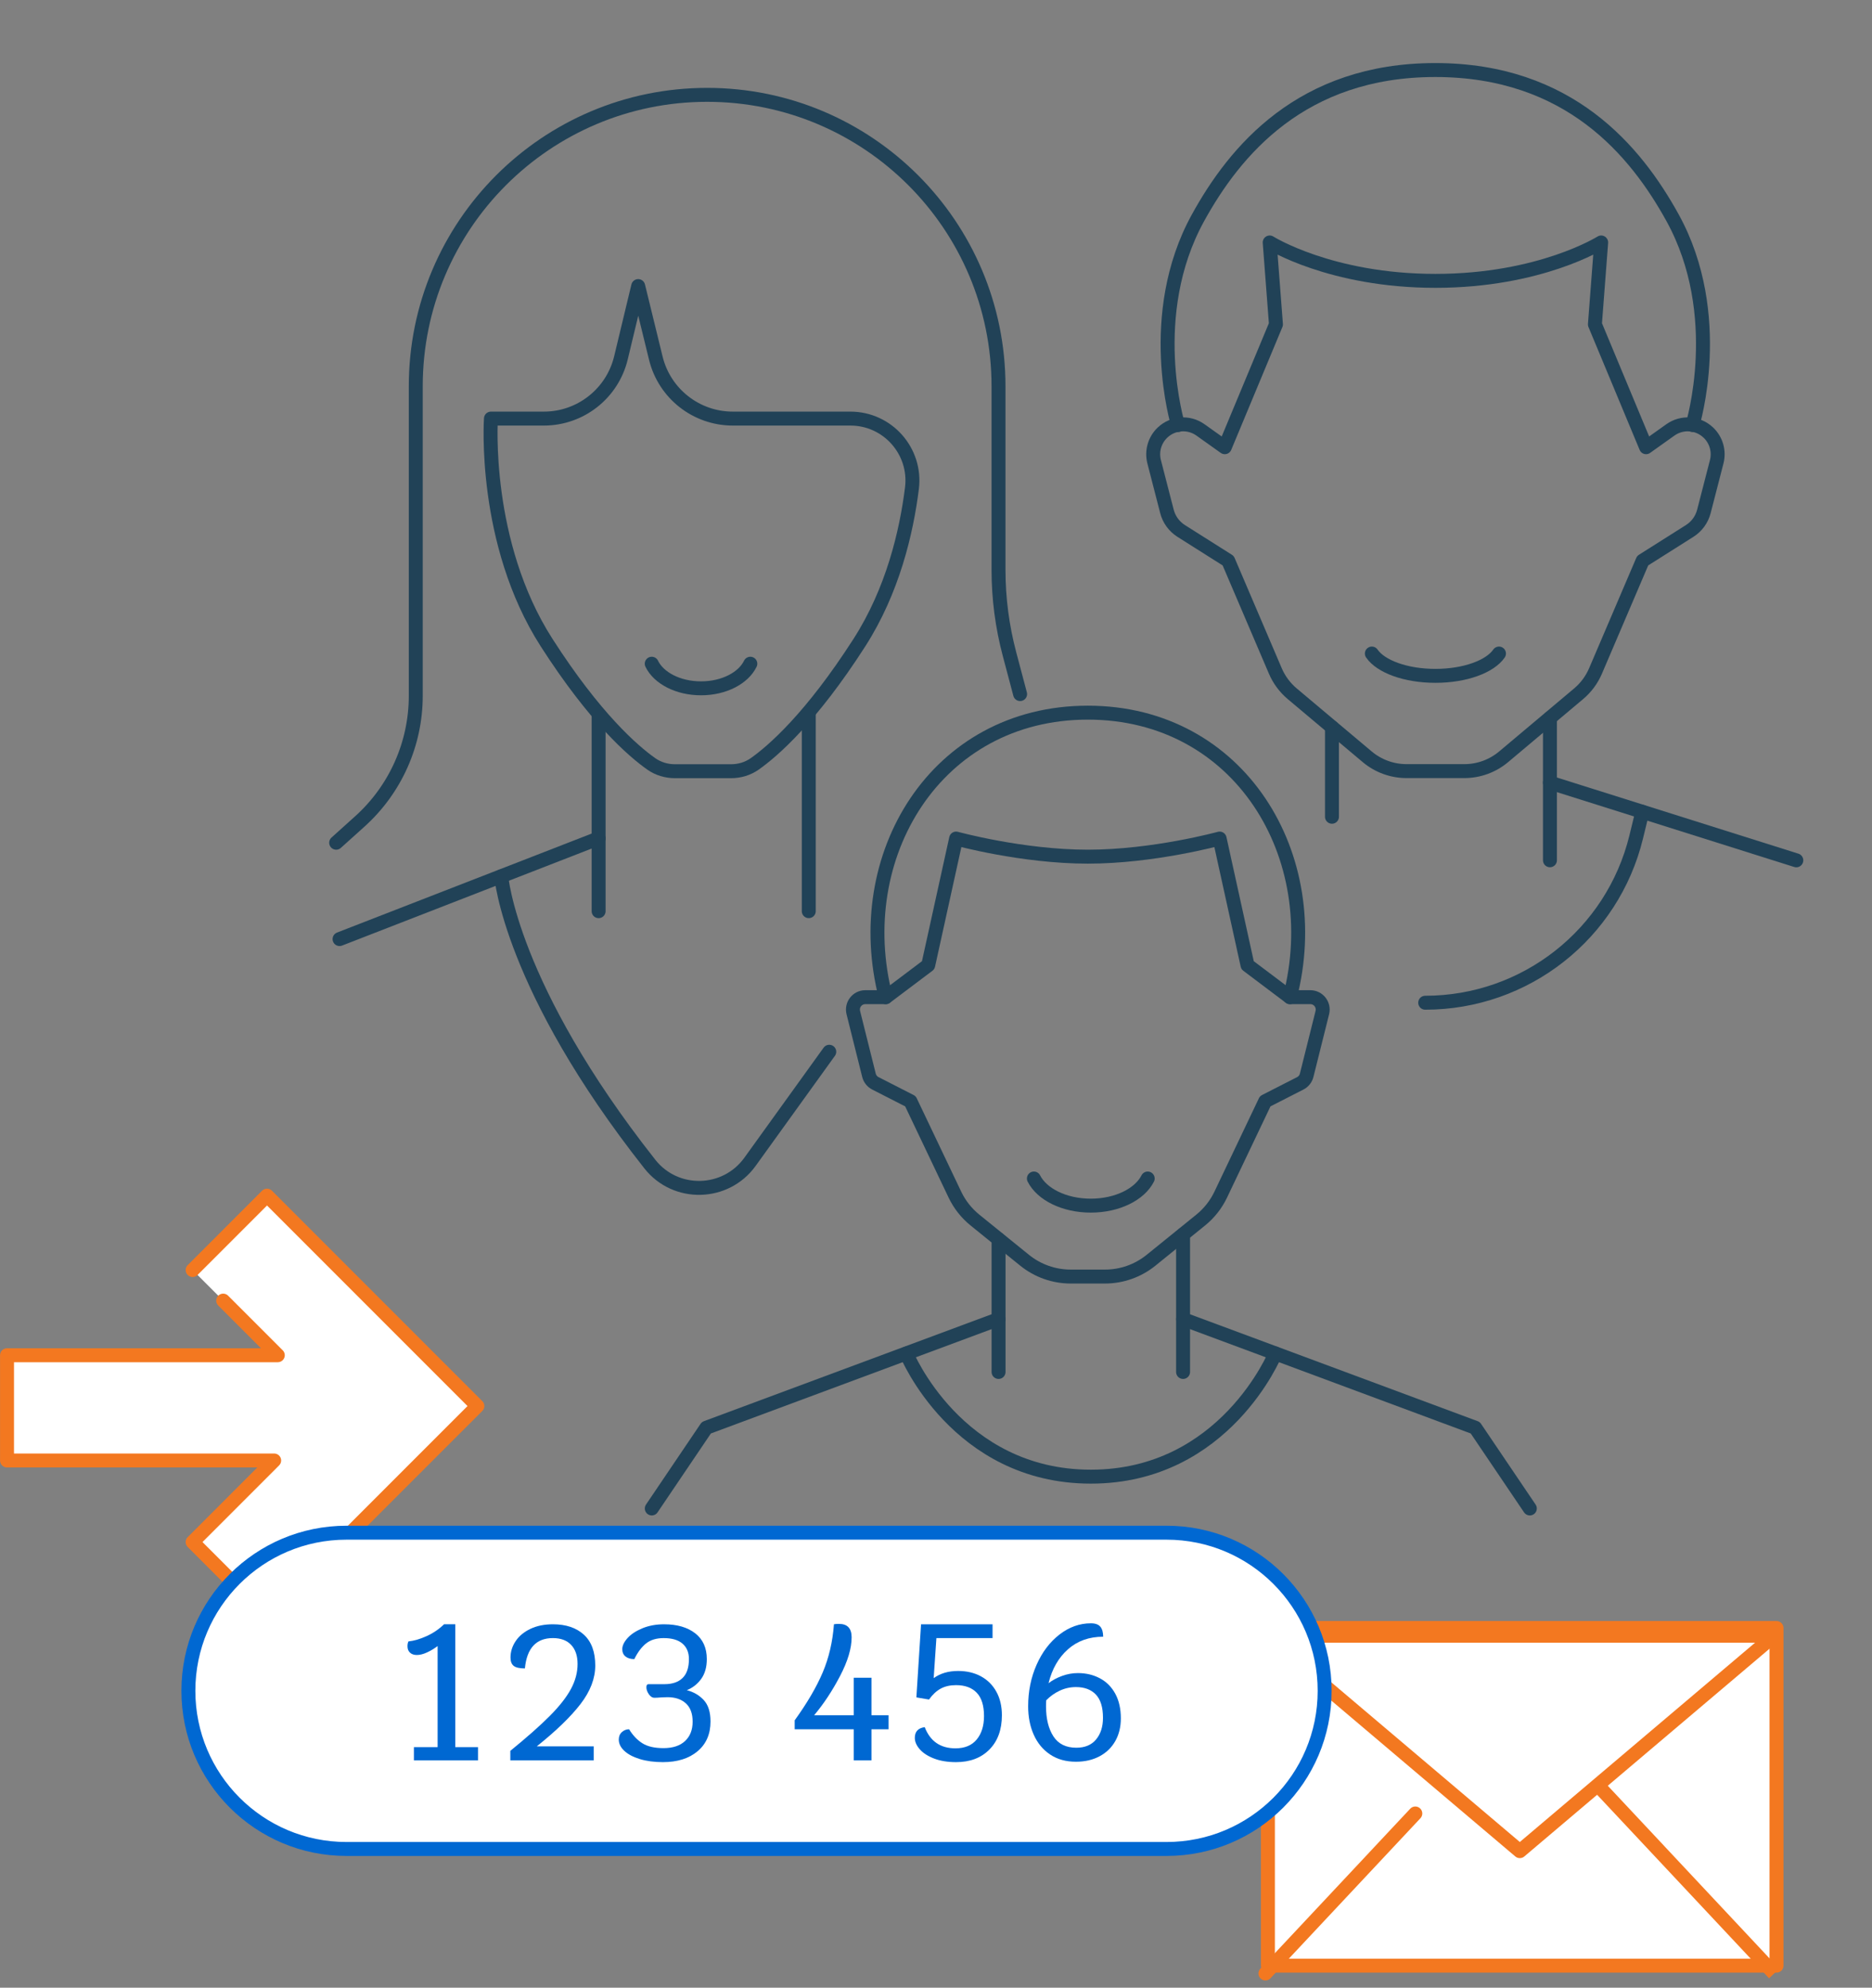 <?xml version="1.0" encoding="UTF-8" standalone="no"?>
<!DOCTYPE svg PUBLIC "-//W3C//DTD SVG 1.1//EN" "http://www.w3.org/Graphics/SVG/1.1/DTD/svg11.dtd">
<svg width="100%" height="100%" viewBox="0 0 179 190" version="1.1" xmlns="http://www.w3.org/2000/svg" xmlns:xlink="http://www.w3.org/1999/xlink" xml:space="preserve" xmlns:serif="http://www.serif.com/" style="fill-rule:evenodd;clip-rule:evenodd;stroke-linejoin:round;stroke-miterlimit:10;">
    <rect x="0" y="0" width="179" height="190" fill="#808080" stroke="none"/>
    <g transform="matrix(-1.333,0,0,1.333,1048.9,-2807.11)">
        <rect x="659.438" y="2222.6" width="36.483" height="24.212" style="fill:white;stroke:rgb(243,120,32);stroke-width:1px;"/>
    </g>
    <g transform="matrix(1.333,0,0,1.333,145.324,156.352)">
        <path d="M0,15.448L18.241,0L-18.241,0L0,15.448Z" style="fill:white;fill-rule:nonzero;stroke:rgb(243,120,32);stroke-width:1px;"/>
    </g>
    <g transform="matrix(-0.912,0.973,0.973,0.912,128.841,191.448)">
        <path d="M-13.232,-5.732L2.483,-5.732" style="fill:none;fill-rule:nonzero;stroke:rgb(243,120,32);stroke-width:1px;stroke-linecap:round;"/>
    </g>
    <g transform="matrix(0.912,0.973,0.973,-0.912,162.003,167.331)">
        <path d="M-2.923,-6.748L15.577,-6.748" style="fill:none;fill-rule:nonzero;stroke:rgb(243,120,32);stroke-width:1px;"/>
    </g>
    <g transform="matrix(1.333,0,0,1.333,21.341,144.478)">
        <path d="M0,-15.121L3.917,-11.204L-15.506,-11.204L-15.506,-3.657L3.657,-3.657L-2.192,2.192L3.144,7.528L12.896,-2.225L18.233,-7.56L3.144,-22.649L-2.192,-17.313" style="fill:white;fill-rule:nonzero;stroke:rgb(243,120,32);stroke-width:1px;stroke-linecap:round;"/>
    </g>
    <g transform="matrix(1.333,0,0,1.333,62.323,126.093)">
        <path d="M0,13.576L3.915,7.785L24.868,0" style="fill:none;fill-rule:nonzero;stroke:rgb(33,66,87);stroke-width:1px;stroke-linecap:round;"/>
    </g>
    <g transform="matrix(0,-1.333,-1.333,0,101.822,124.802)">
        <path d="M-4.756,4.756L4.756,4.756" style="fill:none;fill-rule:nonzero;stroke:rgb(33,66,87);stroke-width:1px;stroke-linecap:round;stroke-linejoin:miter;"/>
    </g>
    <g transform="matrix(1.333,0,0,1.333,146.282,126.093)">
        <path d="M0,13.576L-3.915,7.785L-24.868,0" style="fill:none;fill-rule:nonzero;stroke:rgb(33,66,87);stroke-width:1px;stroke-linecap:round;"/>
    </g>
    <g transform="matrix(1.333,0,0,1.333,121.946,141.149)">
        <path d="M0,-8.834C0,-8.834 -3.608,0 -13.232,0C-22.857,0 -26.465,-8.834 -26.465,-8.834" style="fill:none;fill-rule:nonzero;stroke:rgb(33,66,87);stroke-width:1px;stroke-linecap:round;stroke-linejoin:miter;"/>
    </g>
    <g transform="matrix(0,-1.333,-1.333,0,119.697,124.571)">
        <path d="M-4.93,4.93L4.93,4.93" style="fill:none;fill-rule:nonzero;stroke:rgb(33,66,87);stroke-width:1px;stroke-linecap:round;stroke-linejoin:miter;"/>
    </g>
    <g transform="matrix(1.333,0,0,1.333,104.017,68.12)">
        <path d="M-1.23,40.437L1.23,40.437C2.433,40.437 3.599,40.024 4.534,39.268L8.098,36.384C8.707,35.891 9.198,35.268 9.535,34.56L12.724,27.865L15.239,26.581C15.468,26.464 15.635,26.254 15.698,26.005L16.822,21.507C16.962,20.946 16.538,20.402 15.96,20.402L14.498,20.402C17.098,10.326 10.92,0 0,0C-10.92,0 -17.098,10.326 -14.498,20.402L-15.96,20.402C-16.538,20.402 -16.962,20.946 -16.822,21.507L-15.698,26.005C-15.635,26.254 -15.468,26.464 -15.239,26.581L-12.724,27.865L-9.535,34.56C-9.198,35.268 -8.707,35.891 -8.098,36.384L-4.534,39.268C-3.599,40.024 -2.433,40.437 -1.23,40.437Z" style="fill:none;fill-rule:nonzero;stroke:rgb(33,66,87);stroke-width:1px;stroke-linecap:round;"/>
    </g>
    <g transform="matrix(1.333,0,0,1.333,123.348,80.155)">
        <path d="M0,11.376L-3.047,9.082L-5.047,0C-5.047,0 -9.778,1.299 -14.498,1.299C-19.219,1.299 -23.95,0 -23.95,0L-25.95,9.082L-28.997,11.376" style="fill:none;fill-rule:nonzero;stroke:rgb(33,66,87);stroke-width:1px;stroke-linecap:round;"/>
    </g>
    <g transform="matrix(0,1.333,1.333,0,66.635,77.701)">
        <path d="M-7.048,-7.048L7.048,-7.048" style="fill:none;fill-rule:nonzero;stroke:rgb(33,66,87);stroke-width:1px;stroke-linecap:round;stroke-linejoin:miter;"/>
    </g>
    <g transform="matrix(0,1.333,1.333,0,86.82,77.609)">
        <path d="M-7.116,-7.116L7.116,-7.116" style="fill:none;fill-rule:nonzero;stroke:rgb(33,66,87);stroke-width:1px;stroke-linecap:round;stroke-linejoin:miter;"/>
    </g>
    <g transform="matrix(1.243,-0.483,-0.483,-1.243,35.051,93.92)">
        <path d="M-0.676,3.607L19.253,3.608" style="fill:none;fill-rule:nonzero;stroke:rgb(33,66,87);stroke-width:1px;stroke-linecap:round;stroke-linejoin:miter;"/>
    </g>
    <g transform="matrix(1.333,0,0,1.333,81.312,61.052)">
        <path d="M0,-15.784C2.673,-15.784 4.747,-13.447 4.417,-10.794C4.022,-7.629 3.036,-3.441 0.644,0.285C-2.829,5.694 -5.551,8.053 -6.862,8.977C-7.357,9.326 -7.952,9.502 -8.558,9.502L-12.585,9.502C-13.191,9.502 -13.786,9.326 -14.281,8.977C-15.591,8.053 -18.314,5.694 -21.787,0.285C-26.395,-6.893 -25.783,-15.784 -25.783,-15.784L-21.985,-15.784C-19.357,-15.784 -17.071,-17.585 -16.457,-20.14L-15.22,-25.286L-13.956,-20.118C-13.334,-17.574 -11.053,-15.784 -8.434,-15.784L0,-15.784Z" style="fill:none;fill-rule:nonzero;stroke:rgb(33,66,87);stroke-width:1px;stroke-linecap:round;stroke-linejoin:miter;"/>
    </g>
    <g transform="matrix(1.333,0,0,1.333,32.144,9.066)">
        <path d="M0,53.63L1.7,52.1C4.252,49.803 5.71,46.53 5.71,43.097L5.71,20.901C5.71,9.358 15.068,0 26.611,0C38.155,0 47.512,9.358 47.512,20.901L47.512,34.061C47.512,36.102 47.777,38.133 48.301,40.105L49.061,42.97" style="fill:none;fill-rule:nonzero;stroke:rgb(33,66,87);stroke-width:1px;stroke-linecap:round;stroke-linejoin:miter;"/>
    </g>
    <g transform="matrix(1.333,0,0,1.333,47.931,114.397)">
        <path d="M0,-22.98C0,-22.98 0.63,-15.052 10.659,-2.344C12.508,0 16.098,-0.087 17.843,-2.509L23.528,-10.4" style="fill:none;fill-rule:nonzero;stroke:rgb(33,66,87);stroke-width:1px;stroke-linecap:round;stroke-linejoin:miter;"/>
    </g>
    <g transform="matrix(1.333,0,0,1.333,137.255,23.177)">
        <path d="M-2.073,37.908L2.073,37.908C3.105,37.908 4.104,37.544 4.894,36.88L10.272,32.361C10.799,31.919 11.213,31.359 11.484,30.727L14.865,22.818L18.24,20.685C18.744,20.365 19.108,19.866 19.258,19.287L20.177,15.725C20.372,14.968 20.141,14.165 19.573,13.629C18.828,12.925 17.69,12.846 16.855,13.44L15.11,14.682L11.44,5.873L11.889,0C11.889,0 7.525,2.753 0,2.753C-7.524,2.753 -11.889,0 -11.889,0L-11.44,5.873L-15.11,14.682L-16.855,13.44C-17.69,12.846 -18.828,12.925 -19.573,13.629C-20.141,14.165 -20.372,14.968 -20.177,15.725L-19.258,19.287C-19.108,19.866 -18.744,20.365 -18.24,20.685L-14.865,22.818L-11.484,30.727C-11.213,31.359 -10.798,31.919 -10.272,32.361L-4.894,36.88C-4.104,37.544 -3.105,37.908 -2.073,37.908Z" style="fill:none;fill-rule:nonzero;stroke:rgb(33,66,87);stroke-width:1px;stroke-linecap:round;"/>
    </g>
    <g transform="matrix(1.08,-0.783,-0.783,-1.08,167.114,22.959)">
        <path d="M-10.974,-8.401C-10.974,-8.401 -4.398,-3.447 -3.416,4.465C-2.746,9.873 -3.207,17.385 -10.974,23.016C-18.742,28.647 -26.025,26.748 -30.956,24.428C-38.17,21.034 -40.833,13.243 -40.833,13.243" style="fill:none;fill-rule:nonzero;stroke:rgb(33,66,87);stroke-width:1px;stroke-linecap:round;stroke-linejoin:miter;"/>
    </g>
    <g transform="matrix(0,1.333,1.333,0,131.637,73.796)">
        <path d="M-3.207,-3.207L3.207,-3.207" style="fill:none;fill-rule:nonzero;stroke:rgb(33,66,87);stroke-width:1px;stroke-linecap:round;stroke-linejoin:miter;"/>
    </g>
    <g transform="matrix(0,1.333,1.333,0,155.004,75.432)">
        <path d="M-5.1,-5.1L5.1,-5.1" style="fill:none;fill-rule:nonzero;stroke:rgb(33,66,87);stroke-width:1px;stroke-linecap:round;stroke-linejoin:miter;"/>
    </g>
    <g transform="matrix(-1.272,-0.401,-0.401,1.272,149.865,71.44)">
        <path d="M-18.093,2.784L0.428,2.783" style="fill:none;fill-rule:nonzero;stroke:rgb(33,66,87);stroke-width:1px;stroke-linecap:round;stroke-linejoin:miter;"/>
    </g>
    <g transform="matrix(1.333,0,0,1.333,136.277,77.595)">
        <path d="M0,13.693C7.182,13.693 13.433,8.784 15.136,1.807L15.577,0" style="fill:none;fill-rule:nonzero;stroke:rgb(33,66,87);stroke-width:1px;stroke-linecap:round;stroke-linejoin:miter;"/>
    </g>
    <g transform="matrix(1.333,0,0,1.333,111.546,146.506)">
        <path d="M0,22.679L-58.827,22.679C-65.09,22.679 -70.167,17.602 -70.167,11.339C-70.167,5.077 -65.09,0 -58.827,0L0,0C6.263,0 11.34,5.077 11.34,11.339C11.34,17.602 6.263,22.679 0,22.679Z" style="fill:white;fill-rule:nonzero;stroke:rgb(0,104,210);stroke-width:1px;stroke-linejoin:miter;"/>
    </g>
    <g transform="matrix(1.333,0,0,1.333,45.709,156.523)">
        <path d="M0,7.863L0,8.811L-4.6,8.811L-4.6,7.863L-2.899,7.863L-2.899,0.614C-3.132,0.791 -3.383,0.942 -3.652,1.067C-3.922,1.193 -4.168,1.255 -4.391,1.255C-4.596,1.255 -4.758,1.199 -4.879,1.088C-5,0.976 -5.06,0.823 -5.06,0.628C-5.06,0.488 -5.037,0.372 -4.991,0.28C-4.6,0.242 -4.168,0.117 -3.694,-0.097C-3.22,-0.311 -2.802,-0.594 -2.439,-0.948L-1.631,-0.948L-1.631,7.863L0,7.863Z" style="fill:rgb(0,104,210);fill-rule:nonzero;"/>
    </g>
    <g transform="matrix(1.333,0,0,1.333,55.505,160.64)">
        <path d="M0,1.687C-0.707,2.603 -1.752,3.613 -3.137,4.719L0.948,4.719L0.948,5.723L-5.032,5.723L-5.032,5.04C-3.824,4.055 -2.878,3.218 -2.196,2.53C-1.513,1.843 -1.011,1.204 -0.69,0.614C-0.37,0.023 -0.209,-0.578 -0.209,-1.192C-0.209,-1.777 -0.362,-2.232 -0.669,-2.558C-0.976,-2.883 -1.413,-3.046 -1.979,-3.046C-3.178,-3.046 -3.848,-2.321 -3.987,-0.871C-4.368,-0.871 -4.635,-0.932 -4.789,-1.052C-4.942,-1.173 -5.019,-1.373 -5.019,-1.652C-5.019,-2.07 -4.896,-2.462 -4.649,-2.83C-4.403,-3.197 -4.05,-3.489 -3.59,-3.708C-3.129,-3.926 -2.593,-4.036 -1.979,-4.036C-1.041,-4.036 -0.3,-3.787 0.244,-3.29C0.788,-2.792 1.06,-2.056 1.06,-1.08C1.06,-0.151 0.706,0.771 0,1.687" style="fill:rgb(0,104,210);fill-rule:nonzero;"/>
    </g>
    <g transform="matrix(1.333,0,0,1.333,67.288,161.198)">
        <path d="M0,0.976C0.325,1.325 0.488,1.838 0.488,2.517C0.488,3.418 0.179,4.129 -0.439,4.649C-1.057,5.17 -1.887,5.43 -2.928,5.43C-3.56,5.43 -4.115,5.355 -4.593,5.207C-5.072,5.059 -5.441,4.861 -5.702,4.615C-5.962,4.369 -6.092,4.101 -6.092,3.813C-6.092,3.59 -6.018,3.411 -5.869,3.276C-5.72,3.142 -5.548,3.074 -5.353,3.074C-5.083,3.511 -4.766,3.846 -4.398,4.078C-4.031,4.31 -3.527,4.426 -2.886,4.426C-2.217,4.426 -1.701,4.257 -1.338,3.917C-0.976,3.579 -0.794,3.116 -0.794,2.531C-0.794,1.945 -0.958,1.506 -1.283,1.213C-1.608,0.92 -2.045,0.774 -2.593,0.774L-3.039,0.788C-3.244,0.807 -3.406,0.816 -3.527,0.816C-3.685,0.816 -3.822,0.73 -3.938,0.558C-4.055,0.386 -4.112,0.221 -4.112,0.063C-4.112,-0.086 -4.062,-0.16 -3.959,-0.16L-2.816,-0.16C-2.249,-0.16 -1.814,-0.309 -1.513,-0.606C-1.21,-0.903 -1.06,-1.354 -1.06,-1.958C-1.06,-2.432 -1.213,-2.802 -1.52,-3.066C-1.826,-3.332 -2.277,-3.464 -2.872,-3.464C-3.393,-3.464 -3.813,-3.336 -4.133,-3.081C-4.454,-2.825 -4.735,-2.451 -4.977,-1.958C-5.247,-1.958 -5.458,-2.021 -5.611,-2.147C-5.764,-2.272 -5.841,-2.446 -5.841,-2.669C-5.841,-2.92 -5.716,-3.185 -5.465,-3.464C-5.214,-3.743 -4.858,-3.977 -4.398,-4.168C-3.938,-4.358 -3.42,-4.454 -2.844,-4.454C-1.905,-4.454 -1.16,-4.237 -0.606,-3.805C-0.054,-3.373 0.223,-2.757 0.223,-1.958C0.223,-1.382 0.088,-0.908 -0.181,-0.536C-0.451,-0.165 -0.794,0.105 -1.213,0.272C-0.73,0.393 -0.326,0.628 0,0.976" style="fill:rgb(0,104,210);fill-rule:nonzero;"/>
    </g>
    <g transform="matrix(1.333,0,0,1.333,81.637,158.195)">
        <path d="M0,5.326L-4.238,5.326L-4.238,4.685C-3.346,3.449 -2.676,2.306 -2.23,1.256C-1.784,0.205 -1.515,-0.947 -1.422,-2.202C-1.338,-2.22 -1.218,-2.23 -1.06,-2.23C-0.456,-2.23 -0.153,-1.909 -0.153,-1.268C-0.153,-0.478 -0.43,0.447 -0.983,1.506C-1.536,2.566 -2.156,3.505 -2.844,4.322L0,4.322L0,1.632L1.269,1.632L1.269,4.322L2.496,4.322L2.496,5.326L1.269,5.326L1.269,7.556L0,7.556L0,5.326Z" style="fill:rgb(0,104,210);fill-rule:nonzero;"/>
    </g>
    <g transform="matrix(1.333,0,0,1.333,93.793,163.466)">
        <path d="M0,-2.426C0.474,-2.17 0.843,-1.803 1.108,-1.324C1.373,-0.846 1.506,-0.281 1.506,0.369C1.506,1.401 1.208,2.219 0.613,2.823C0.019,3.427 -0.781,3.729 -1.784,3.729C-2.389,3.729 -2.914,3.643 -3.359,3.471C-3.806,3.299 -4.147,3.078 -4.384,2.809C-4.621,2.539 -4.74,2.265 -4.74,1.986C-4.74,1.54 -4.502,1.284 -4.029,1.22C-3.638,2.233 -2.904,2.739 -1.826,2.739C-1.157,2.739 -0.648,2.528 -0.3,2.105C0.049,1.682 0.223,1.122 0.223,0.425C0.223,-0.328 0.049,-0.885 -0.3,-1.248C-0.648,-1.611 -1.143,-1.792 -1.784,-1.792C-2.212,-1.792 -2.579,-1.708 -2.886,-1.541C-3.192,-1.373 -3.471,-1.113 -3.722,-0.76L-4.628,-0.913L-4.293,-6.155L0.836,-6.155L0.836,-5.165L-3.192,-5.165L-3.387,-2.294C-2.914,-2.637 -2.328,-2.809 -1.631,-2.809C-1.018,-2.809 -0.474,-2.681 0,-2.426" style="fill:rgb(0,104,210);fill-rule:nonzero;"/>
    </g>
    <g transform="matrix(1.333,0,0,1.333,104.806,157.294)">
        <path d="M0,6.734C0.33,6.339 0.495,5.821 0.495,5.18C0.495,4.427 0.325,3.872 -0.014,3.514C-0.354,3.156 -0.83,2.977 -1.443,2.977C-1.852,2.977 -2.24,3.063 -2.607,3.235C-2.974,3.407 -3.297,3.637 -3.576,3.925C-3.585,4.018 -3.59,4.162 -3.59,4.357C-3.59,5.249 -3.413,5.967 -3.06,6.511C-2.707,7.055 -2.159,7.326 -1.415,7.326C-0.802,7.326 -0.33,7.129 0,6.734M0.279,2.35C0.748,2.601 1.115,2.97 1.38,3.458C1.645,3.946 1.777,4.534 1.777,5.221C1.777,5.835 1.645,6.376 1.38,6.845C1.115,7.315 0.739,7.68 0.251,7.94C-0.237,8.2 -0.802,8.33 -1.443,8.33C-2.168,8.33 -2.788,8.156 -3.304,7.807C-3.82,7.459 -4.21,6.985 -4.475,6.385C-4.74,5.786 -4.872,5.11 -4.872,4.357C-4.872,3.279 -4.67,2.285 -4.266,1.374C-3.862,0.463 -3.313,-0.259 -2.621,-0.794C-1.929,-1.328 -1.178,-1.596 -0.37,-1.596C-0.054,-1.596 0.172,-1.514 0.307,-1.351C0.441,-1.189 0.509,-0.949 0.509,-0.634C-0.495,-0.634 -1.336,-0.334 -2.015,0.266C-2.693,0.865 -3.158,1.676 -3.409,2.698C-3.13,2.484 -2.805,2.31 -2.433,2.175C-2.061,2.041 -1.685,1.973 -1.304,1.973C-0.718,1.973 -0.191,2.099 0.279,2.35" style="fill:rgb(0,104,210);fill-rule:nonzero;"/>
    </g>
    <g transform="matrix(1.333,0,0,1.333,62.318,65.795)">
        <path d="M0,-1.765C0.493,-0.743 1.881,0 3.536,0C5.192,0 6.579,-0.743 7.073,-1.765" style="fill:none;fill-rule:nonzero;stroke:rgb(33,66,87);stroke-width:1px;stroke-linecap:round;stroke-linejoin:miter;"/>
    </g>
    <g transform="matrix(1.333,0,0,1.333,131.176,64.603)">
        <path d="M0,-1.6C0.636,-0.673 2.425,0 4.56,0C6.694,0 8.483,-0.673 9.119,-1.6" style="fill:none;fill-rule:nonzero;stroke:rgb(33,66,87);stroke-width:1px;stroke-linecap:round;stroke-linejoin:miter;"/>
    </g>
    <g transform="matrix(1.333,0,0,1.333,98.86,115.243)">
        <path d="M0,-1.945C0.569,-0.819 2.171,0 4.082,0C5.993,0 7.595,-0.819 8.164,-1.945" style="fill:none;fill-rule:nonzero;stroke:rgb(33,66,87);stroke-width:1px;stroke-linecap:round;stroke-linejoin:miter;"/>
    </g>
</svg>
